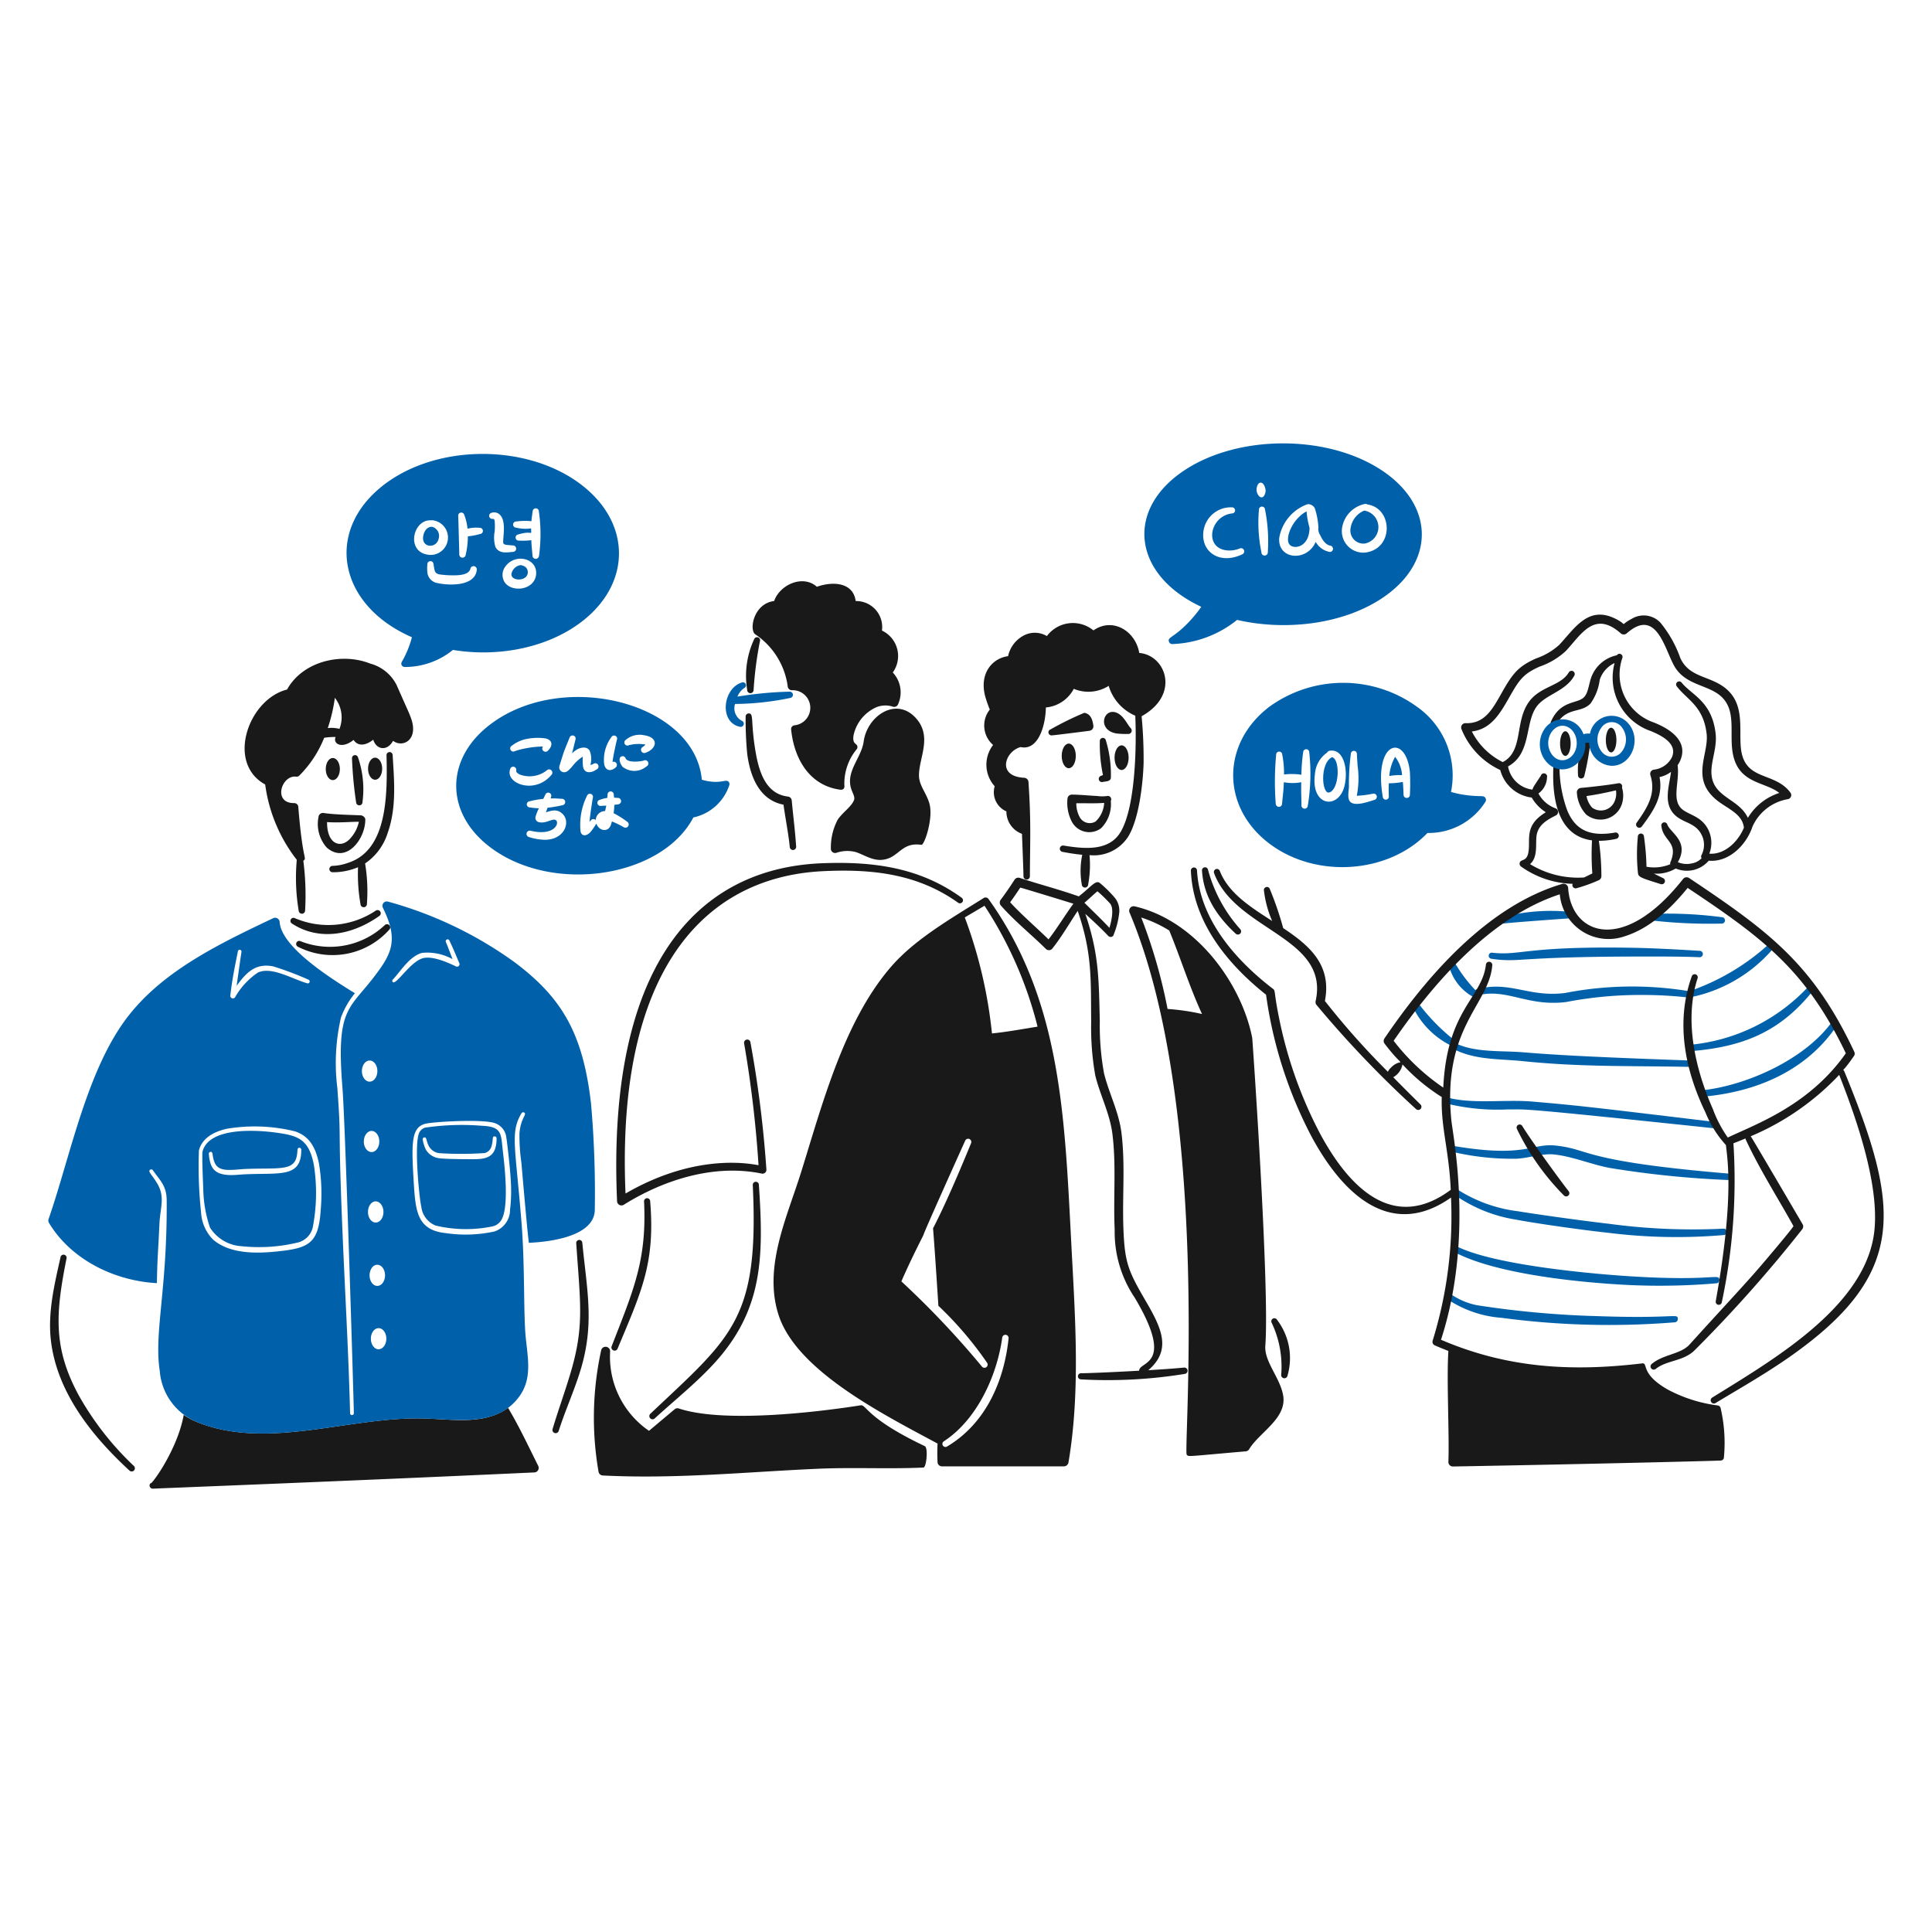 <?xml version="1.0"?>
<svg xmlns="http://www.w3.org/2000/svg" version="1.1" width="200" height="200"><svg xmlns:xlink="http://www.w3.org/1999/xlink" xmlns:svgjs="http://svgjs.com/svgjs" version="1.1" viewBox="0 0 140 140" width="200" height="200" x="0" y="0"><g transform="matrix(0.7,0,0,0.7,0,0)"><path d="M149.95,99.79a5.154,5.154,0,0,0,2.535,3.4.331.331,0,0,0,.411-.519,15.124,15.124,0,0,1-2.348-3.1A.317.317,0,0,0,149.95,99.79Z" fill="#0061aa" fill-rule="evenodd"/><path d="M146.14,103.983a8.638,8.638,0,0,0,4.059,4.25.331.331,0,0,0,.353-.56,20.539,20.539,0,0,1-3.855-3.993A.317.317,0,0,0,146.14,103.983Z" fill="#0061aa" fill-rule="evenodd"/><path d="M153.043,103.02c2.977-.712,5.1,1.2,9.08.71a40.322,40.322,0,0,1,7.954-.731,41.575,41.575,0,0,1,4.614.253.331.331,0,0,0,.084-.657,36.241,36.241,0,0,0-12.768.2c-3.77.472-5.72-1.3-9.12-.392A.317.317,0,0,0,153.043,103.02Z" fill="#0061aa" fill-rule="evenodd"/><path d="M175.007,103.234a15.214,15.214,0,0,0,8.446-4.914.331.331,0,0,0-.479-.458,23.612,23.612,0,0,1-8.125,4.758A.317.317,0,0,0,175.007,103.234Z" fill="#0061aa" fill-rule="evenodd"/><path d="M187.258,102.069a19.131,19.131,0,0,1-12.4,6.095.331.331,0,0,0,.06.66c5.488-.43,9.377-1.981,12.831-6.353A.317.317,0,0,0,187.258,102.069Z" fill="#0061aa" fill-rule="evenodd"/><path d="M189.679,105.733c-2.744,3.864-8.726,6.6-13.418,7.131a.331.331,0,0,0,.067.659c5.611-.5,10.777-2.753,13.874-7.431A.317.317,0,0,0,189.679,105.733Z" fill="#0061aa" fill-rule="evenodd"/><path d="M150.443,108.585c2.3,1.17,4.7,1.009,7.168,1.262,6.017.618,10.889.472,17.192.594a.331.331,0,0,0,.019-.662c-7.772-.279-13.012-.5-17.126-.844-2.229-.187-4.955.047-6.972-.918A.317.317,0,0,0,150.443,108.585Z" fill="#0061aa" fill-rule="evenodd"/><path d="M154.388,99.252c3.044.433,2.34-.239,15.866-.232,1.9,0,3.8-.007,5.678.071a.331.331,0,0,0,.033-.662c-2.359-.14-4.74-.28-7.124-.318-10.989-.176-11.445.845-14.373.512A.317.317,0,0,0,154.388,99.252Z" fill="#0061aa" fill-rule="evenodd"/><path d="M155.358,95.632c.932-.126,6.805-.548,7.228-.57a.331.331,0,0,0,0-.662,20.113,20.113,0,0,0-7.358.611A.317.317,0,0,0,155.358,95.632Z" fill="#0061aa" fill-rule="evenodd"/><path d="M170.718,95.254a52.539,52.539,0,0,0,7.511.355.331.331,0,0,0,.022-.662,43.249,43.249,0,0,0-7.524-.327A.317.317,0,0,0,170.718,95.254Z" fill="#0061aa" fill-rule="evenodd"/><path d="M149.531,114.186a22.22,22.22,0,0,0,6.526.662c2.2.028,0-.307,21.267,1.938a.331.331,0,0,0,.074-.658c-12.849-1.547-14.177-1.7-18.782-2.095-2.857-.242-6.324.3-8.9-.454A.317.317,0,0,0,149.531,114.186Z" fill="#0061aa" fill-rule="evenodd"/><path d="M150.578,119.288a26.768,26.768,0,0,0,6.419.661c1.322-.066,2.651-.576,3.921-.434,1.863.2,3.82,1.032,5.725,1.39a100.98,100.98,0,0,0,12.339,1.252.331.331,0,0,0,.051-.66c-15.529-1.308-14.29-2.519-18.015-2.911-2.473-.253-3.051,1.278-10.331.078A.317.317,0,0,0,150.578,119.288Z" fill="#0061aa" fill-rule="evenodd"/><path d="M150.7,123.776a15.21,15.21,0,0,0,6.3,2.491c1.381.271,6.01.976,9.494,1.353a56.963,56.963,0,0,0,11.971.23.331.331,0,0,0-.063-.659,64.828,64.828,0,0,1-11.805-.5c-3.248-.371-8.279-1.1-9.437-1.3a15,15,0,0,1-6.088-2.132A.317.317,0,0,0,150.7,123.776Z" fill="#0061aa" fill-rule="evenodd"/><path d="M150.338,129.493c4.356,2.457,13.645,3.305,18.261,3.53a68.84,68.84,0,0,0,9.092-.176.332.332,0,0,0,.305-.355c-.055-.715-.6.178-9.346-.378-3.954-.251-14.288-1.18-18.006-3.177A.317.317,0,0,0,150.338,129.493Z" fill="#0061aa" fill-rule="evenodd"/><path d="M149.86,134.509a11.574,11.574,0,0,0,5.562,1.909,84.023,84.023,0,0,0,17.955.467.333.333,0,0,0,.31-.352c-.039-.625-.161,0-8.364-.289a98.1,98.1,0,0,1-12.428-1.129,7.169,7.169,0,0,1-2.648-1.109A.317.317,0,0,0,149.86,134.509Z" fill="#0061aa" fill-rule="evenodd"/><path d="M130.986,139.314c.459-6.092-1.336-31.762-1.355-31.862-1.084-5.582-5.774-12.149-12.166-13.627a.468.468,0,0,0-.538.636c8.5,20.089,5.549,55.751,5.925,56.135.222.227-.058.176,6.1-.353a.467.467,0,0,0,.363-.226c1.052-1.741,3.914-3.182,3.52-5.546C132.527,142.632,130.861,140.955,130.986,139.314Zm-10.12-34.866a54.606,54.606,0,0,0-2.725-9.467,13.037,13.037,0,0,1,2.9,1.346c1.2,2.918,2.059,5.74,3.393,8.645A22.721,22.721,0,0,0,120.866,104.448Z" fill="#191919" fill-rule="evenodd"/><path d="M167.533,81.082c-1.071.19-2.773.381-3.891.485a.456.456,0,0,0-.4.532,3.649,3.649,0,0,0,.939,2.2,2.33,2.33,0,0,0,3.682-.967,2.822,2.822,0,0,0,.043-1.8A.332.332,0,0,0,167.533,81.082ZM167.123,83a1.536,1.536,0,0,1-2.312.6,2.416,2.416,0,0,1-.574-1.193c1.061-.152,1.934-.332,3.05-.59A2.1,2.1,0,0,1,167.123,83Z" fill="#191919" fill-rule="evenodd"/><path d="M155.307,79.714a3.851,3.851,0,0,0,3.258,2.849,4.393,4.393,0,0,0,1.458,1.52c-2.33,1.41-1.536,2.862-1.819,4.223-.192.927-.806.593-.889,1.037a.367.367,0,0,0,.147.363,9.581,9.581,0,0,0,5.339,1.786.335.335,0,0,0,.425.449,15.9,15.9,0,0,0,2.288-.828.456.456,0,0,0,.262-.44,26.344,26.344,0,0,0-.261-3.632,8.316,8.316,0,0,0,1.806-.206.331.331,0,0,0-.129-.649c-2.851.506-4.175-.467-4.936-2.252a13.144,13.144,0,0,1-.817-4.541.318.318,0,0,0-.635-.014c-.185,4.2.9,7.209,4,7.616a26.459,26.459,0,0,0,.034,3.423l-.858.419a9.513,9.513,0,0,1-5.592-1.385c.9-.762.507-2.289.712-3.136.236-.98,1.082-1.46,1.978-1.911a.4.4,0,0,0-.056-.73,3.271,3.271,0,0,1-1.762-1.534,2.15,2.15,0,0,0,.886-1.666.331.331,0,0,0-.64-.172c-1.011,1.515-.693,1.072-.88,1.438a2.93,2.93,0,0,1-2.5-2.343.414.414,0,0,0-.009-.06c2.42-1.328,1.721-4.445,2.928-6.157.913-1.3,3.02-1.587,3.928-3.241a.331.331,0,0,0-.575-.329c-.849,1.422-2.927,1.408-4.109,3.027-1.521,2.081-.548,5.115-2.724,6.253a7.171,7.171,0,0,1-3.2-3.17c1.93-.227,2.871-1.763,3.823-3.441,1.074-1.893,1.458-2.5,3.195-3.274a7.623,7.623,0,0,0,2.707-1.613c1.568-1.663,2.942-4.266,5.687-1.832a.472.472,0,0,0,.625,0c3.23-2.849,3.984,2.067,5.088,3.657,1.519,2.188,4.523,1.55,5.47,4.05.468,1.238.194,2.825.351,4.267.4,3.653,3.3,3.3,4.884,4.551a5.906,5.906,0,0,0-3.255,2.577c-.99-2.122-3.92-2.1-3.771-4.984.062-1.2.6-2.439.423-3.819-.413-3.291-2.467-3.9-3.522-5.21a.317.317,0,0,0-.5.389c1.026,1.37,2.772,2.034,3.1,4.931.25,2.226-1.891,4.87,1.474,7.178,1.062.726,2.244,1.268,2.385,2.534-.612,1.479-2.017,2.809-3.582,2.689a3.094,3.094,0,0,0-.063-2.392c-.638-1.38-1.822-1.56-2.608-2.1-1.351-.929-.37-2.9-.61-4.665a2.671,2.671,0,0,0,.244-.423c.87-1.9-.726-3.214-2.687-3.992a5.256,5.256,0,0,1-3.271-6.706.318.318,0,0,0-.574-.261,3.6,3.6,0,0,0-2.633,2.241c-.275.715-.313,1.63-.768,2.1-.685.713-2.425.279-3.417,2.514a.317.317,0,0,0,.564.291c1.087-1.832,2.5-1.1,3.526-2.149a5.42,5.42,0,0,0,.952-2.444,2.9,2.9,0,0,1,1.539-1.747,5.841,5.841,0,0,0,3.731,7.034c1.351.551,2.792,1.4,2.194,2.74a2.384,2.384,0,0,1-1.876,1.265.435.435,0,0,0-.344.559c.6,1.9-.263,3.313-1.416,4.925a.331.331,0,0,0,.535.391c1.224-1.643,2.22-3.1,1.829-5.109a2.942,2.942,0,0,0,1.187-.539c-.17,1.469-.891,3.351.5,4.553.856.74,2.019.741,2.639,1.905a2.3,2.3,0,0,1,.029,2.136.318.318,0,0,0,0,.342,1.767,1.767,0,0,1-.994.535,2.348,2.348,0,0,1-1.464-.124c1.216-2.131-.744-3.007-1.088-3.883a.317.317,0,0,0-.615.155c.185,1.562,1.786,1.629.95,3.693a.317.317,0,0,0-.028.246,4.366,4.366,0,0,1-2.467.262,25.245,25.245,0,0,0-.261-3.13.317.317,0,0,0-.634.024,18.648,18.648,0,0,0,.017,3.787c.038.413.489.529,2.354,1.117a.332.332,0,0,0,.243-.617l-.954-.47a3.891,3.891,0,0,0,2.264-.528,2.975,2.975,0,0,0,3.414-.808c2.066.189,3.893-1.6,4.535-3.541a4.93,4.93,0,0,1,3.666-2.831.426.426,0,0,0,.259-.671c-1.636-2.223-4.767-1.139-5.129-4.614-.21-2.013.439-4.594-1.639-6.23-1.629-1.283-3.7-1.055-4.633-3.094a12.213,12.213,0,0,0-2.036-3.634,2.375,2.375,0,0,0-3-.42c-1.376.714-.268.7-1.654,0-2.847-1.438-4.252,1-5.845,2.694a6.962,6.962,0,0,1-2.4,1.405c-1.883.841-2.433,1.574-3.615,3.672-.939,1.67-1.765,3.1-3.675,3.026a.446.446,0,0,0-.435.6A7.927,7.927,0,0,0,155.307,79.714Z" fill="#191919" fill-rule="evenodd"/><path d="M161.498 76.976 A0.547 1.276 0 1 0 162.592 76.976 A0.547 1.276 0 1 0 161.498 76.976 Z" fill="#191919"/><path d="M166.236 76.611 A0.547 1.276 0 1 0 167.330 76.611 A0.547 1.276 0 1 0 166.236 76.611 Z" fill="#191919"/><path d="M38.103 79.576 A0.729 1.142 0 1 0 39.561 79.576 A0.729 1.142 0 1 0 38.103 79.576 Z" fill="#191919"/><path d="M36.863,83.043a.331.331,0,0,0,.662-.01,10.172,10.172,0,0,0-.463-4.627.318.318,0,0,0-.622.128A40.7,40.7,0,0,0,36.863,83.043Z" fill="#191919" fill-rule="evenodd"/><path d="M42.523,74.279c-.276-.728-.026-.091-1.454-3.339a4.3,4.3,0,0,0-2.743-2.246c-3.011-1.189-7-.226-8.611,2.687-4,1-6.335,7.6-2.263,9.829a16.163,16.163,0,0,0,3.271,7.8,20.632,20.632,0,0,0,.2,5.282.332.332,0,0,0,.662-.038A27.485,27.485,0,0,0,31.4,89.11c.413-.36-.061.187-.521-5.587a.42.42,0,0,0-.421-.386c-2.245.028-1.333-2.922.2-2.739a.387.387,0,0,0,.316-.1,11.6,11.6,0,0,0,2.585-3.922,6.407,6.407,0,0,1,1.185-.08c-.312.7.649,1.277,1.858.3.464.719,1.31.564,2.035-.024.344,1.093,1.479,1.188,2.051.118C41.707,77.452,43.393,76.575,42.523,74.279Zm-7.382,1.175a3.135,3.135,0,0,0-1.21-.081,16.875,16.875,0,0,0,.733-3.134A3.271,3.271,0,0,1,35.141,75.454Z" fill="#191919" fill-rule="evenodd"/><path d="M33.724 79.612 A0.729 1.142 0 1 0 35.182 79.612 A0.729 1.142 0 1 0 33.724 79.612 Z" fill="#191919"/><path d="M40.012,78.184c.106,4.3.057,9.875-4.021,11.15a5.075,5.075,0,0,1-1.553.3.331.331,0,0,0-.022.662,6.664,6.664,0,0,0,2.648-.523,18.017,18.017,0,0,0,.255,3.836.332.332,0,0,0,.663-.013,17.628,17.628,0,0,0-.187-4.213,5.968,5.968,0,0,0,2.336-3.149c.948-2.673.665-5.509.515-8.077A.317.317,0,0,0,40.012,78.184Z" fill="#191919" fill-rule="evenodd"/><path d="M32.972,84.572a3.676,3.676,0,0,0,.856,3.171c2.006,1.744,4.008-.894,3.987-2.915,0-.234-.3-.416-.446-.423-1.344-.059-2.684-.072-3.886-.244A.452.452,0,0,0,32.972,84.572Zm4.179.5a3.7,3.7,0,0,1-.993,1.831c-.958.947-2.319.444-2.3-1.8C35.09,85.189,36.169,85.07,37.151,85.07Z" fill="#191919" fill-rule="evenodd"/><path d="M39.271,94.816a.331.331,0,0,0-.373-.548,8.816,8.816,0,0,1-8.357.787.317.317,0,0,0-.317.55C33.038,97.451,36.494,96.792,39.271,94.816Z" fill="#191919" fill-rule="evenodd"/><path d="M39.844,95.757a8.278,8.278,0,0,1-8.732,1.676.317.317,0,0,0-.276.571,7.865,7.865,0,0,0,9.492-1.8A.331.331,0,0,0,39.844,95.757Z" fill="#191919" fill-rule="evenodd"/><path d="M164.047,76.406a7.284,7.284,0,0,0-.566,1.862,7.911,7.911,0,0,0-.125,1.964.331.331,0,0,0,.661.049,26.606,26.606,0,0,0,.647-3.727A.317.317,0,0,0,164.047,76.406Z" fill="#191919" fill-rule="evenodd"/><path d="M124.431,90.144c.144,2.108,1.032,4.227,3.478,6.5a.331.331,0,0,0,.477-.46,14.993,14.993,0,0,1-3.327-6.131A.317.317,0,0,0,124.431,90.144Z" fill="#191919" fill-rule="evenodd"/><path d="M78.208,65.681a7.726,7.726,0,0,1,3.34,5.405.433.433,0,0,0,.43.365,1.822,1.822,0,0,1,.243,3.635.391.391,0,0,0-.324.425c.321,3.123,1.949,5.811,5.063,6.235.554.076.448-.46.448-.46a5.6,5.6,0,0,1,1.253-3.7.36.36,0,0,0,.1-.289c-.041-.387-.573-.207-.393-1.223a4.131,4.131,0,0,1,2.357-2.864,2.506,2.506,0,0,1,1.721-.05.427.427,0,0,0,.512-.233,3,3,0,0,0-.538-3.312A2.909,2.909,0,0,0,91.3,65.278a2.69,2.69,0,0,0-2.719-3.057c-.251-1.877-2.238-2.1-4.02-1.478-1.427-1.279-3.814-.248-4.424,1.475C77.994,62.48,77.513,65.257,78.208,65.681Z" fill="#191919" fill-rule="evenodd"/><path d="M89.408,76.758c-.233,1.709-1.883,3.082-1.286,4.926.122.375.391.8.3,1.089-.21.694-1.246,1.357-1.711,2.094a6.148,6.148,0,0,0-.7,2.952.442.442,0,0,0,.555.469,3.486,3.486,0,0,1,2-.089c.886.279,1.731.923,2.8.805,1.716-.192,1.887-1.849,4.017-1.549.3.047,1.181-2.54.876-4.068-.229-1.146-1.107-2-1.126-3.069-.035-1.876,1.493-4.143-.44-6.107C92.656,72.159,89.765,74.155,89.408,76.758Z" fill="#191919" fill-rule="evenodd"/><path d="M78.012,71.43a38.642,38.642,0,0,1,.651-5.031.317.317,0,0,0-.589-.237,8.962,8.962,0,0,0-.724,5.263A.331.331,0,0,0,78.012,71.43Z" fill="#191919" fill-rule="evenodd"/><path d="M81.108,83.3c.191,1.39.518,3.031.649,4.388a.331.331,0,0,0,.66-.054c-.116-1.747-.306-3.124-.457-4.776a.449.449,0,0,0-.4-.4c-2.209-.265-2.956-2.392-3.333-4.582-.555-3.221-.147-4.049-.739-4.022a.32.32,0,0,0-.3.332A37.211,37.211,0,0,0,77.347,78C77.664,80.481,78.655,82.826,81.108,83.3Z" fill="#191919" fill-rule="evenodd"/><path d="M112.245,73.791a32.171,32.171,0,0,0-3.49,1.716.317.317,0,0,0,.106.619c.1.016,3.824-.461,3.924-.476a.47.47,0,0,0,.4-.522C113.1,74.477,112.9,73.9,112.245,73.791Z" fill="#191919" fill-rule="evenodd"/><path d="M117.048,75.377c-.358-.378-.717-1.3-1.465-1.6-1.372-.544-2.044,1.8-.016,2.15a8.494,8.494,0,0,0,1.221.051A.349.349,0,0,0,117.048,75.377Z" fill="#191919" fill-rule="evenodd"/><path d="M114.144,80.954c.221-.075.875-.006.854-.5a11.994,11.994,0,0,0-.515-3.791.317.317,0,0,0-.63.07,15.361,15.361,0,0,0,.326,3.494l-.237.1A.331.331,0,0,0,114.144,80.954Z" fill="#191919" fill-rule="evenodd"/><path d="M110.95,82.258a.452.452,0,0,0-.447.447,4.24,4.24,0,0,0,.439,2.332,2.042,2.042,0,0,0,3.048.694,3.52,3.52,0,0,0,1-2.816.353.353,0,0,0-.3-.523,3.76,3.76,0,0,1-1.108.009C112.705,82.362,111.83,82.259,110.95,82.258Zm3.353.857a2.86,2.86,0,0,1-.877,1.919,1.18,1.18,0,0,1-1.674-.479,2.975,2.975,0,0,1-.334-1.4C112.4,83.137,113.305,83.192,114.3,83.115Z" fill="#191919" fill-rule="evenodd"/><path d="M102.464,73.451a2.659,2.659,0,0,0,.342,3.667,3.34,3.34,0,0,0,.165,4.276,2.159,2.159,0,0,0,1.211,2.6,2.46,2.46,0,0,0,1.611,2.325c.081,1.962.147,3.817.158,4.4a.331.331,0,0,0,.662,0c.016-3.683.136-5.613-.146-9.769a.469.469,0,0,0-.443-.436c-2.9-.143-1.977-2.76-.366-3.178,1.824.4,2.579-2.224,2.61-4.1a3.626,3.626,0,0,0,2.89-1.929A3.919,3.919,0,0,0,114.77,71a4.888,4.888,0,0,0,2.754,3.09c.145,3.284,0,9.507-1.524,12.043-1.183,1.968-3.626,1.772-5.9,1.4a.331.331,0,0,0-.115.652c.692.13,1.383.243,2.051.3a8,8,0,0,0-.051,3.062.331.331,0,0,0,.662.006,10.9,10.9,0,0,0,.139-3.03,4.228,4.228,0,0,0,4-1.909c1.117-1.793,1.545-5.537,1.6-7.659a46.9,46.9,0,0,0-.207-4.81c4.032-2.236,2.514-6.326-.245-6.552-.374-2.258-2.743-3.735-4.741-2.333a3.353,3.353,0,0,0-4.82.586,2.452,2.452,0,0,0-2.5,0,3.163,3.163,0,0,0-1.516,2.08c-1.584.2-3.034,1.744-2.356,4.208A12.31,12.31,0,0,0,102.464,73.451Z" fill="#191919" fill-rule="evenodd"/><path d="M111.367,78.252c0-.7-.326-1.276-.729-1.276s-.729.571-.729,1.276.326,1.275.729,1.275S111.367,78.956,111.367,78.252Z" fill="#191919" fill-rule="evenodd"/><path d="M116.107,77.158c-.4,0-.729.571-.729,1.276s.327,1.276.729,1.276.729-.572.729-1.276S116.51,77.158,116.107,77.158Z" fill="#191919" fill-rule="evenodd"/><path d="M131.649,136.943a10.588,10.588,0,0,1,.984,5.336.331.331,0,0,0,.649.132,6.541,6.541,0,0,0-1.087-5.791A.317.317,0,0,0,131.649,136.943Z" fill="#191919" fill-rule="evenodd"/><path d="M122.6,141.568c-.875.089-2.249.186-3.73.276,2.416-2.069,1.42-4.275-.206-7.065-1.847-3.171-2.226-3.992-2.366-7.511-.134-3.354.208-6.721-.209-10.029-.269-2.132-1.289-4.07-1.8-6.124a27.581,27.581,0,0,1-.438-5.345c-.1-4.35-.081-7.024-1.5-11.165.575.518,1.481,1.341,2.382,2.285a.338.338,0,0,0,.55-.094h-.013a8.38,8.38,0,0,0,.575-2.171,2.151,2.151,0,0,0-.4-1.641,12.607,12.607,0,0,0-1.59-1.578c-.441-.329-.867.361-2.179,1.387-2.123-.747-4.041-1.229-6.111-1.913a.47.47,0,0,0-.543.193c-.447.7-.945,1.424-1.433,2.075a.47.47,0,0,0,.023.594c1.471,1.666,3.116,2.967,4.659,4.491a.448.448,0,0,0,.665-.036c1-1.264,1.755-2.593,2.627-3.9,1.52,4.388,1.353,7.107,1.395,11.483a28.359,28.359,0,0,0,.425,5.554c.494,2.021,1.5,3.924,1.769,6.019.417,3.282.083,6.624.239,9.95a12.182,12.182,0,0,0,2.092,7.061c4.211,7.091.435,6.511.439,7.531-2.641.15-5.352.265-6.023.262a.318.318,0,0,0-.018.635,49.733,49.733,0,0,0,10.8-.571A.331.331,0,0,0,122.6,141.568ZM108.544,97.246c-1.3-1.274-2.771-2.526-3.975-3.843.369-.5.7-.987,1.047-1.517.1,0,5.374,1.623,5.5,1.663C110.244,94.754,109.422,96.108,108.544,97.246Zm5.064-4.983a15.442,15.442,0,0,1,1.28,1.242c.482.5.16,1.881-.039,2.545-.84-.9-1.719-1.732-2.59-2.595C112.72,93.071,113.18,92.616,113.608,92.263Z" fill="#191919" fill-rule="evenodd"/><path d="M64.574,124.717c4.23-2.646,9.443-4.234,14.288-3.226a.4.4,0,0,0,.477-.407,117.22,117.22,0,0,0-1.656-13.192.331.331,0,0,0-.654.107,119.154,119.154,0,0,1,1.494,12.617c-.287,0-6.109-1.506-13.769,2.937-.977-22.748,7.888-32.753,20.432-33.368,5.133-.252,9.817.281,14,3.267a.317.317,0,0,0,.37-.515c-4.305-3.122-9.1-3.778-14.408-3.576-13.347.506-22.321,11.031-21.269,34.991A.454.454,0,0,0,64.574,124.717Z" fill="#191919" fill-rule="evenodd"/><path d="M63.933,139.611c2.485-5.957,3.9-8.826,3.372-15.276a.317.317,0,0,0-.633.041c.3,6.1-1.109,9.206-3.354,14.988A.331.331,0,0,0,63.933,139.611Z" fill="#191919" fill-rule="evenodd"/><path d="M67.325,146.351a.331.331,0,0,0,.452.485c1.952-1.8,4.221-3.6,6.117-5.659,5.106-5.553,5.171-11.036,4.665-18.541a.317.317,0,0,0-.633.037C78.594,136.622,75.763,138.371,67.325,146.351Z" fill="#191919" fill-rule="evenodd"/><path d="M95.729,149.7c-6.068-2.88-6.024-4.319-6.647-4.221-4.764.751-14.268,1.841-18.811.325a.451.451,0,0,0-.436.085l-2.652,2.229a9.288,9.288,0,0,1-4.023-8.208.47.47,0,0,0-.933-.1,32.653,32.653,0,0,0-.266,12.542.467.467,0,0,0,.438.39c7.658.384,14.931-.377,22.349-.7,3.617-.156,7.213.043,10.85-.121C95.894,151.91,96.112,149.883,95.729,149.7Z" fill="#191919" fill-rule="evenodd"/><path d="M6.268,130.135c-.647,2.9-1.351,5.783-.987,8.729.654,5.294,4.227,9.787,8.125,13.373a.331.331,0,0,0,.452-.484,30.621,30.621,0,0,1-5.689-7.277c-2.693-4.946-2.42-8.51-1.28-14.21A.317.317,0,0,0,6.268,130.135Z" fill="#191919" fill-rule="evenodd"/><path d="M59.649,128.666c.409,6.04.827,8.451-.445,12.973-.6,2.117-1.375,4.194-2,6.295a.331.331,0,0,0,.633.194c.665-2.094,1.592-4.124,2.24-6.232,1.495-4.868.684-8.271.2-13.282A.317.317,0,0,0,59.649,128.666Z" fill="#191919" fill-rule="evenodd"/><path d="M110.9,128.727c-.69-13.19-1.044-25.145-8.574-35.667a.367.367,0,0,0-.492-.1c-3.592,2.255-7.208,4.332-9.656,7.191-4.855,5.67-7.051,14.174-9.264,21.243-1.463,4.673-3.924,9.821-2.305,14.766,1.906,5.821,11.066,10.368,16.447,13.278a18.484,18.484,0,0,0,0,1.936.454.454,0,0,0,.47.422h12.621a.486.486,0,0,0,.462-.41C111.864,143.978,111.289,136.216,110.9,128.727Zm-17.589,3.922c.657-1.521,1.474-3.2,2.274-4.776.007-.179,3.278-7.459,4.331-9.79a.331.331,0,0,1,.608.262c-2.146,5.247-3.359,7.7-3.935,8.807.156,1.891.419,5.929.552,8.022a36.8,36.8,0,0,1,5.03,5.884.331.331,0,0,1-.523.407A92.058,92.058,0,0,0,93.309,132.649Zm11.1,5.878c-.477,4.584-2.454,8.888-6.369,11.214a.317.317,0,0,1-.335-.539c3.389-2.2,5.5-6.731,6.046-10.753A.331.331,0,0,1,104.409,138.527Zm-1.723-31.545A48.173,48.173,0,0,0,99.875,94.97l2.04-1.208a40.948,40.948,0,0,1,5.493,12.515C105.866,106.525,104.257,106.824,102.686,106.982Z" fill="#191919" fill-rule="evenodd"/><path d="M52.594,145.741c-2.431,1.769-5.659,1.193-8.622,1.1-7.79-.239-16.3,3.36-23.653.338a6.346,6.346,0,0,1-1.3-.714c-.646,3.649-3.437,7.408-3.437,7.073a.333.333,0,0,0,.235.569c2.153-.1,18.99-.737,39.5-1.681a.47.47,0,0,0,.4-.678C54.708,149.731,53.755,147.684,52.594,145.741Z" fill="#191919" fill-rule="evenodd"/><path d="M190.923,110.908c-.154-.374-.343.358,1-1.593a.431.431,0,0,0,.034-.429c-4.277-9.112-8.883-12.5-17.1-17.993a.47.47,0,0,0-.628.1c-6.177,7.852-11.591,5.777-11.894.93a.472.472,0,0,0-.6-.423c-7.659,2.248-13.944,9.42-18.418,16a.46.46,0,0,0,.014.537c2.324,3.049,1.836,1.177.567,2.58a1.062,1.062,0,0,0-.223.334,80.105,80.105,0,0,1-6.521-7.333c.724-3.734-1.6-5.736-4.317-7.54a34.562,34.562,0,0,0-1.378-4.029.317.317,0,0,0-.611.171,10.956,10.956,0,0,0,.847,3.119c-2.257-1.446-4.538-2.9-5.424-5.187a.317.317,0,0,0-.593.224c2.2,5.975,11.989,6.625,10.515,13.26a.47.47,0,0,0,.091.393,110.14,110.14,0,0,0,10.3,10.779.331.331,0,0,0,.462-.475c-1.049-1.034-1.984-1.971-2.818-2.82a1.919,1.919,0,0,0,.957-1.326,19.906,19.906,0,0,0,4.064,3.376c-.094,3.18.754,5.528.932,9.607-5.63,4.189-10.212.361-13.552-5.86a44.578,44.578,0,0,1-4.23-11.975c-.547-2.679-.336-2.751-.621-2.97-3.981-3.061-7.6-7.275-7.864-12.273a.317.317,0,0,0-.633.029c.206,5.243,3.689,9.6,7.781,12.852a44.685,44.685,0,0,0,4.757,14.775c3.542,6.506,8.512,10.368,14.39,6.222a43.537,43.537,0,0,1-1.9,14.813.394.394,0,0,0,.215.485q.708.309,1.413.582c-.2,2.912.109,8.643,0,11.481a.461.461,0,0,0,.469.48c15.5-.273,28.7-.621,27.726-.621a.325.325,0,0,0,.323-.28,16.013,16.013,0,0,0-.335-5.144.357.357,0,0,0-.3-.274,15.046,15.046,0,0,1-5.106-1.609c-2.986-1.667-2.047-2.827-2.721-2.746-7.29.873-13.96.5-20.822-2.447,3.423-10.516,1.23-21.1,1.069-22.75-.937-9.634,3.9-11.9,4.24-16.015a.331.331,0,0,0-.659-.065c-.391,3.448-4.037,4.626-4.413,12.729a22.29,22.29,0,0,1-5.138-4.846c4.218-6.128,10.125-12.851,17.2-15.165a5.067,5.067,0,0,0,6.7,4.351c2.61-.811,4.8-2.871,6.535-5.013,7.79,5.19,12.265,8.528,16.375,17.119-3.805,5.412-9.314,7.333-12.22,8.722a12.683,12.683,0,0,1-1.536-2.929c-1.843-4.169-3-9.257-1.59-13.557a.317.317,0,0,0-.6-.206c-1.692,4.693-.739,9.648,1.424,14.117a11.286,11.286,0,0,0,2.112,3.358c.137,1.433.888,5.315-1.059,16.178a.318.318,0,0,0,.625.113,60.706,60.706,0,0,0,1.208-16.479c1.518-.57,1.193-.562,1.285-.363,1.463,3.146,3.44,6.232,4.925,8.93.12,0-2.981,3.683-4.029,4.871-1.837,2.08-4.223,4.624-6.712,7.384-.936,1.042-2.719,1-3.936,2.03a.331.331,0,0,0,.423.509c1.136-.928,2.928-.771,4.093-2a141.117,141.117,0,0,0,11.082-12.473.463.463,0,0,0,.034-.5c-.056-.1-5.275-9.014-5.374-9.114a26.944,26.944,0,0,0,9.157-6.355c1.831,4.639,4.432,12.047,3.529,16.915-1.364,7.355-10.4,12.6-16.689,16.5a.332.332,0,0,0,.347.565c2.235-1.356,4.932-2.879,7.514-4.669C197.645,131.863,196.676,124.94,190.923,110.908Z" fill="#191919" fill-rule="evenodd"/><path d="M157.024,116.852a25.479,25.479,0,0,0,4.852,6.881.331.331,0,0,0,.508-.425c-.753-.947-3.844-5.179-4.8-6.75A.317.317,0,0,0,157.024,116.852Z" fill="#191919" fill-rule="evenodd"/><path d="M168.549,74.874a2.284,2.284,0,0,0-3.957,1.076,1.46,1.46,0,0,0-.67.057,2.278,2.278,0,0,0-3.866-.766A2.8,2.8,0,0,0,160,78.768c1.5,1.872,4.246.52,4.114-1.877.1,0,.1-.014.387-.014a2.475,2.475,0,0,0,2.349,2.4C168.94,79.279,169.985,76.485,168.549,74.874Zm-5.327,2.107c-.036,1.51-1.579,2.311-2.51,1.2a2.029,2.029,0,0,1-.057-2.451C161.637,74.454,163.26,75.37,163.222,76.981Zm4.662.833a1.3,1.3,0,0,1-2.078,0,2.03,2.03,0,0,1-.056-2.451,1.294,1.294,0,0,1,2.194,0A2.053,2.053,0,0,1,167.884,77.814Z" fill="#0061aa" fill-rule="evenodd"/><path d="M29.005,117.31c-2.576-.4-7.356-.622-8.035,1.882-.08.294.046,3.319.071,3.765a13,13,0,0,0,.7,4.128,4.159,4.159,0,0,0,3.241,1.92,17.124,17.124,0,0,0,5.946-.405,2.12,2.12,0,0,0,1.443-1.512,18.836,18.836,0,0,0,.118-6.516C32,118.1,31.012,117.616,29.005,117.31Zm-3.594,4.252c-.529.019-1.156.106-1.748.074-1.5-.082-1.929-.765-2.045-2.194a.188.188,0,0,1,.168-.2c.338-.033.118.474.483,1.208.466.934,1.811.628,3.118.562,3.157-.132,4.825.214,5.261-1.061.239-.7.02-1.141.347-1.136a.2.2,0,0,1,.192.2C31.207,121.946,29.014,121.4,25.411,121.562Z" fill="#0061aa" fill-rule="evenodd"/><path d="M61.182,114.23c-.84-7.259-3-10.939-7.927-14.632a40.686,40.686,0,0,0-13.1-6.266.452.452,0,0,0-.521.636c1.4,2.851,1.12,4.3-.255,6.262-3.082,4.4-4.64,3.544-3.929,12.375.295,3.664,1.158,31.986,1.181,33.723a.2.2,0,0,1-.39.007c-.157-6.55-.585-13.447-.868-20.842-.375-9.836-.036-7.144-.449-12.848a20.849,20.849,0,0,1,.378-7.325,8.688,8.688,0,0,1,1.439-2.5c-2.287-1.416-7.613-4.707-7.792-7.377a.469.469,0,0,0-.669-.392c-5.357,2.548-11.1,5.272-14.828,9.909-4.414,5.49-6.11,14.559-8.423,21.241a.459.459,0,0,0,.041.392c2.3,3.821,6.786,6,11.171,6.238.042-2.494.117-2.976.27-6.245.087-1.584.59-2.694-.228-4.06-.585-.977-1.011-1.253-.731-1.441a.2.2,0,0,1,.271.054c.774,1.106,1.421,1.615,1.432,3.118.072,9.237-1.333,13.743-.714,17.68a6.229,6.229,0,0,0,3.781,5.249c7.351,3.018,15.846-.579,23.653-.338,3.651.112,7.509.823,9.785-2.29,1.36-1.858.869-4,.659-6.159-.237-2.451-.073-7.332-.428-11.784-.641-8.033-1.192-9.4,0-11.377a.2.2,0,0,1,.267-.071c.338.194-.358.551-.483,2.143a19.129,19.129,0,0,0,.2,3.046c.008.1.592,6.956.772,8.3,2.666-.118,6.855-.814,6.827-3.476A105.508,105.508,0,0,0,61.182,114.23ZM23.84,103.059c.211-1.765.437-2.83.788-4.585a.187.187,0,0,1,.369.065c-.116.767-.445,3.105-.5,3.514,1.073-1.495,2.038-2.357,3.784-2.015a33.447,33.447,0,0,1,3.675,1.388.2.2,0,0,1-.108.375c-1.511-.405-3.7-1.788-5.144-1.125a7.573,7.573,0,0,0-2.374,2.571A.273.273,0,0,1,23.84,103.059ZM33.2,125.252c-.21,3.207-1.063,3.868-3.8,4.216-2.447.308-5.433.465-7.319-1.123a4.328,4.328,0,0,1-1.268-2.859,44.546,44.546,0,0,1-.219-6.4c.32-1.238,1.463-1.911,2.873-2.233a17.354,17.354,0,0,1,7.073.265c1.487.495,2.143,1.667,2.482,3.343A19.2,19.2,0,0,1,33.2,125.252Zm5.065-15.467c.439,0,.8.489.8,1.093s-.357,1.093-.8,1.093-.8-.489-.8-1.093S37.823,109.785,38.263,109.785Zm-.6,8.383c0-.6.356-1.094.8-1.094s.8.49.8,1.094-.356,1.093-.8,1.093S37.661,118.772,37.661,118.168Zm1.229,6.2c.44,0,.8.49.8,1.094s-.356,1.093-.8,1.093-.8-.49-.8-1.093S38.45,124.364,38.89,124.364Zm.165,6.561c.439,0,.8.49.8,1.093s-.357,1.094-.8,1.094-.8-.49-.8-1.094S38.615,130.925,39.055,130.925Zm.134,8.748c-.44,0-.8-.49-.8-1.094s.356-1.093.8-1.093.8.489.8,1.093S39.629,139.673,39.189,139.673Zm1.468-38.015a.187.187,0,0,1,.005-.264c.7-.694,1.711-2.437,3.043-2.758a5.4,5.4,0,0,1,3.134.65c-.209-.562-.47-1.258-.7-1.809a.2.2,0,0,1,.355-.162c.411.847.706,1.578,1.055,2.4a.257.257,0,0,1-.354.324c-.887-.433-2.4-1.085-3.362-.863C42.518,99.47,41.008,102.022,40.657,101.658ZM52.8,125.223a2.36,2.36,0,0,1-1.626,2.263,14.025,14.025,0,0,1-5.031.165c-2.888-.3-3.117-2.156-3.3-5.039-.248-4.018-.3-5.766,1.009-6.223.322-.238,6.075-.586,7.369-.124a1.756,1.756,0,0,1,1.19,1.476c.059.284.447,3.473.491,5.011A15.923,15.923,0,0,1,52.8,125.223Z" fill="#0061aa" fill-rule="evenodd"/><path d="M52.054,119.157c-.21-1.78-.039-2.528-2.177-2.618a25.865,25.865,0,0,0-5.9.2,1.034,1.034,0,0,0-.543.448c-.617,1.029-.025,6.913.179,7.738a2.4,2.4,0,0,0,1.478,1.943,13.536,13.536,0,0,0,5.931.08,1.423,1.423,0,0,0,.874-.649C52.728,124.939,52.232,120.644,52.054,119.157Zm-.768-.329c-.4,1.329-1.707,1.16-3.131,1.169-.456,0-2.214-.027-2.629-.091A1.854,1.854,0,0,1,44.082,119a3.7,3.7,0,0,1-.321-1.024.189.189,0,0,1,.14-.225c.289-.068.193.318.492.89a1.4,1.4,0,0,0,1.206.74,34.282,34.282,0,0,0,4.6-.02,1.016,1.016,0,0,0,.706-.8c.171-.611.012-.932.308-.925a.2.2,0,0,1,.191.2A3.462,3.462,0,0,1,51.286,118.828Z" fill="#0061aa" fill-rule="evenodd"/><path d="M45.419,55.732a.973.973,0,0,0-.7-1.2c-.519-.006-.815.462-.9.928C43.571,56.739,45.2,56.836,45.419,55.732Z" fill="#0061aa" fill-rule="evenodd"/><path d="M53.89,58.5a1.14,1.14,0,0,0-.934.858c-.169.781,1.5.894,1.671.01C54.66,59.208,54.679,58.615,53.89,58.5Z" fill="#0061aa" fill-rule="evenodd"/><path d="M60.626,50.538c-5.651-4.75-15.752-4.716-21.346.019-5.65,4.783-4.088,12.16,3.361,15.409a10.147,10.147,0,0,1-1.052,2.558.349.349,0,0,0,.307.523,7.87,7.87,0,0,0,4.994-1.769c4.772.8,10.135-.246,13.721-3.237C65.224,60.193,65.233,54.409,60.626,50.538ZM44.643,53.864a.369.369,0,0,1,.137-.007,1.8,1.8,0,1,1-.615,3.541C42.032,56.975,42.772,53.74,44.643,53.864ZM49.354,59c-.1,1.069-1.229,1.449-2.306,1.5a6.943,6.943,0,0,1-1.88-.165,1.249,1.249,0,0,1-.921-1.018,4.556,4.556,0,0,1-.008-.887.32.32,0,0,1,.639-.037c.114.719.1.966.638,1.073a10.75,10.75,0,0,0,1.5.094c.612-.007,1.532-.078,1.676-.675A.334.334,0,0,1,49.354,59Zm.339-3.721a6.654,6.654,0,0,1-1.26.24,8.735,8.735,0,0,1-.222,1.906.334.334,0,0,1-.666-.06c-.005-.278-.095-3.687-.108-3.924a.32.32,0,0,1,.628-.125A5.624,5.624,0,0,1,48.4,54.73a3.6,3.6,0,0,1,1.248-.09A.32.32,0,0,1,49.693,55.279Zm1.6,1.358a3.369,3.369,0,0,1-.085-1.618,6.567,6.567,0,0,0,0-1.086c-.037-.146-.047-.225-.2-.22a.32.32,0,0,1-.1-.633.823.823,0,0,1,.924.306c.617.734.159,2.576.277,2.854.081.191.412.171.98.222a.334.334,0,0,1,.019.668C52.451,57.191,51.679,57.34,51.293,56.637Zm4.2,2.872c-.2,1.616-2.545,1.853-3.26.749a1.427,1.427,0,0,1,.072-1.6C53.328,57.215,55.7,57.785,55.492,59.509Zm.3-1.97a.335.335,0,0,1-.669-.01c-.046-.638-.095-.9-.124-1.613a5.93,5.93,0,0,1-1.262.046.32.32,0,1,1-.093-.634c1.573-.481,1.332.243,1.336-.627a4.21,4.21,0,0,1-1.557-.078.32.32,0,0,1,.022-.64,6.762,6.762,0,0,1,1.564-.026c.03-.349.085-.69.132-1.038a.321.321,0,0,1,.641.012A16.56,16.56,0,0,1,55.8,57.539Z" fill="#0061aa" fill-rule="evenodd"/><path d="M75.413,80.916c-.3-.313-.882.343-2.761-.2-.73-8.092-14.8-11.584-22.27-5.431-4.2,3.461-4.212,8.68.005,12.138,6.366,5.221,18.043,3.56,21.389-2.8A5.026,5.026,0,0,0,75.5,81.274.363.363,0,0,0,75.413,80.916ZM62.521,78.5a3.917,3.917,0,0,1,.759-2.179.32.32,0,0,1,.58.27c-.034.118-.394,1.692-.451,2.283a.335.335,0,0,1,.3.594c-.456.393-1.007.346-1.158-.333A2.935,2.935,0,0,1,62.521,78.5ZM52.979,77.2a3.691,3.691,0,0,1,1.338-.66,5.826,5.826,0,0,1,2.155-.1c.739.166.78.756.261,1.253a.334.334,0,0,1-.526-.412,9.154,9.154,0,0,0-1.684.169,8.006,8.006,0,0,0-1.229.308A.32.32,0,0,1,52.979,77.2Zm-.164,2.414a.32.32,0,0,1,.623.149c-.023.211.212.339.39.425a2.9,2.9,0,0,0,2.78-.442.334.334,0,0,1,.475.471C55.329,82.308,52.257,81.086,52.815,79.61Zm3.715,7.321a5.745,5.745,0,0,1-1.773-.284A.335.335,0,0,1,54.928,86c2.8.668,3.152-1.223,2.387-1.15-.387.037-.892.4-1.516.264a.461.461,0,0,1-.369-.529,4.729,4.729,0,0,1,.359-.911,7.166,7.166,0,0,1-.927-.089.32.32,0,0,1-.019-.64,8.577,8.577,0,0,1,1.4-.242c.092-.192.167-.35.208-.441a.32.32,0,0,1,.6.226c-.013.042-.031.1-.053.164.423-.012.726.014,1.173.04a.335.335,0,0,1,.04.668,13.559,13.559,0,0,1-1.536.26c-.054.164-.108.327-.157.478.971-.371,1.342-.143,1.609.062C59.138,84.934,58.537,86.854,56.53,86.931Zm2.68-7.558c-.258.264-.484.574-.814.566a.508.508,0,0,1-.5-.584c.009-.059.408-1.32.423-1.364.142-.416.313-.819.653-1.66a.321.321,0,0,1,.607.206l-.36,1.444a2.814,2.814,0,0,1,.469-.372c.452-.273,1.089-.358,1.355.1a2.294,2.294,0,0,1,.073,1.477,1.164,1.164,0,0,0,.333-.127.334.334,0,0,1,.353.568l-.314.184c-.548.247-1.035.133-1.135-.462a6.471,6.471,0,0,1-.024-1.026A4.388,4.388,0,0,0,59.21,79.373ZM64.6,85.647a9.334,9.334,0,0,0-1.253-.61l-.111.367c-.286.783-1.222.64-1.5-.145a8.3,8.3,0,0,1-.595.858c-.5.544-1.024.434-1.055-.179a6.758,6.758,0,0,1,.676-3.549.321.321,0,0,1,.61.2c-.038.181-.3,1.871-.347,2.48.053-.058.1-.112.15-.159a.333.333,0,0,1,.5-.013.968.968,0,0,1,.965-.938c.1-.467.093-.4.122-.562l-.541.026a.32.32,0,0,1-.121-.629,4.071,4.071,0,0,1,.769-.2c.011-.113.02-.226.026-.34a.32.32,0,0,1,.64-.017c.013.113.023.225.032.338.115.006.239.014.379.024a.334.334,0,0,1,.026.668l-.379.056a6.436,6.436,0,0,1-.071.856,9.87,9.87,0,0,1,1.445.916A.334.334,0,0,1,64.6,85.647Zm2.332-6.315a1.945,1.945,0,0,1-2.491.037c-.28-.351-.473-.964-.064-1.076a.321.321,0,0,1,.393.225c.231.467,1.522.325,1.864.216A.334.334,0,0,1,66.936,79.332Zm-.089-1.414a.335.335,0,0,1-.3-.6,1.078,1.078,0,0,0,.272-.242,4.152,4.152,0,0,0-1.7.062.321.321,0,0,1-.346-.54,2.219,2.219,0,0,1,1.946-.479C68.231,76.358,68,77.505,66.847,77.918Z" fill="#0061aa" fill-rule="evenodd"/><path d="M81.733,71.6a38.684,38.684,0,0,0-5.392.512,1.951,1.951,0,0,1,.7-.883.314.314,0,0,0-.245-.578c-1.956.595-2.393,4.112-.206,4.585a.328.328,0,0,0,.188-.628,1.46,1.46,0,0,1-.684-1.735,28.915,28.915,0,0,0,5.707-.621A.328.328,0,0,0,81.733,71.6Z" fill="#0061aa" fill-rule="evenodd"/><path d="M141.225,52.856a2.327,2.327,0,0,0-1.414,1.836,1.347,1.347,0,0,0,1.5,1.57A1.731,1.731,0,0,0,141.225,52.856Z" fill="#0061aa" fill-rule="evenodd"/><path d="M133.428,56.277c.357.674,2.124.459,2.134-1.644a8.694,8.694,0,0,1-.308-1.7C133.792,53.737,133.06,55.592,133.428,56.277Z" fill="#0061aa" fill-rule="evenodd"/><path d="M143.4,48.936c-5.71-4.064-15.523-4.045-21.2.032-5.708,4.1-4.781,10.6,2.155,13.849a13.416,13.416,0,0,1-1.329,1.621c-1.564,1.624-2.18,1.5-2.017,1.989a.36.36,0,0,0,.36.245,11.289,11.289,0,0,0,6.695-2.5c5.043,1.172,11.184.467,15.323-2.464C148.44,58.128,148.458,52.54,143.4,48.936Zm-14.766,8.43c-2.373,1.152-4.324-.246-4.057-2.333a2.853,2.853,0,0,1,2.965-2.513.314.314,0,0,1,.025.627c-2.395.247-3.01,3.793-.326,3.842a2.866,2.866,0,0,0,1.121-.22A.328.328,0,0,1,128.63,57.366Zm1.856-7.4c.327-.021.511.522.526.81.009.186-.113.674-.385.708-.294.037-.526-.415-.551-.708C130.058,50.534,130.162,49.985,130.486,49.964Zm.1,7.238a15.014,15.014,0,0,1-.265-4.428.314.314,0,0,1,.627-.039,16.81,16.81,0,0,1,.292,4.419A.328.328,0,0,1,130.582,57.2Zm7.08-.062A2.124,2.124,0,0,1,136.2,56.1c-.915,2.1-3.953,1.831-3.775-.407a4.514,4.514,0,0,1,2.933-3.5.78.78,0,0,1,.75.428,7.388,7.388,0,0,1,.371,1.984,1.18,1.18,0,0,0,.186.792c.247.544.578,1.013,1.091,1.1A.328.328,0,0,1,137.662,57.14Zm3.806.04a2.224,2.224,0,0,1-2.53-2.619,3,3,0,0,1,2.336-2.39.32.32,0,0,1,.267.05C144.134,52.58,144.331,56.688,141.468,57.18Z" fill="#0061aa" fill-rule="evenodd"/><path d="M137.892,78.382c-1.285.616-1.069,3.878-.288,3.654C138.653,81.746,138.767,78.588,137.892,78.382Z" fill="#0061aa" fill-rule="evenodd"/><path d="M144.421,78.348a4.747,4.747,0,0,0-.6,1.987,5.328,5.328,0,0,1,1.319-.089A3.415,3.415,0,0,0,144.421,78.348Z" fill="#0061aa" fill-rule="evenodd"/><path d="M153.774,82.612c-.195-.333-.455-.081-2.154-.325a9.676,9.676,0,0,1-1.412-.306,8.667,8.667,0,0,0-3.5-8.8,13.026,13.026,0,0,0-15.305-.019c-4.989,3.8-5,10.4.014,14.177,4.807,3.626,12.278,3.132,16.355-1.111a6.949,6.949,0,0,0,6.012-3.247A.378.378,0,0,0,153.774,82.612Zm-18.394.808a.328.328,0,0,1-.654-.045c0-.886-.043-1.083-.023-2.4a4.826,4.826,0,0,1-1.8,0c-.04,1.062-.118,1.436-.183,2.22a.328.328,0,0,1-.656,0,29.963,29.963,0,0,1,.043-5.058.314.314,0,0,1,.627-.036,9.834,9.834,0,0,1,.186,2.073,6.764,6.764,0,0,1,1.8.026,18.8,18.8,0,0,1,.185-2.347.314.314,0,0,1,.627.007A20.4,20.4,0,0,1,135.38,83.42Zm3.749-1.871c-.7,2.267-3.444,1.89-3.008-1.4a2.95,2.95,0,0,1,1.263-2.243.334.334,0,0,1,.248-.186C139.235,77.447,139.6,80.008,139.129,81.549Zm3.16,1.252c-.728.226-2.187.758-2.592.1-.227-.379-.066-1.1-.056-1.442a24.524,24.524,0,0,1,.2-3.437.314.314,0,0,1,.627.034c.012.409.046.813.07,1.222a9.189,9.189,0,0,1-.087,3.1,10.562,10.562,0,0,0,1.687-.216A.328.328,0,0,1,142.289,82.8Zm3.663-.529a.328.328,0,0,1-.656.008c-.015-.425-.035-.878-.074-1.334a7.916,7.916,0,0,1-1.451.14c-.016.426-.02.925,0,1.356a.314.314,0,0,1-.624.068c-1.006-5.907,2.412-6.593,2.806-2.582A22.065,22.065,0,0,1,145.952,82.272Z" fill="#0061aa" fill-rule="evenodd"/></g></svg></svg>
